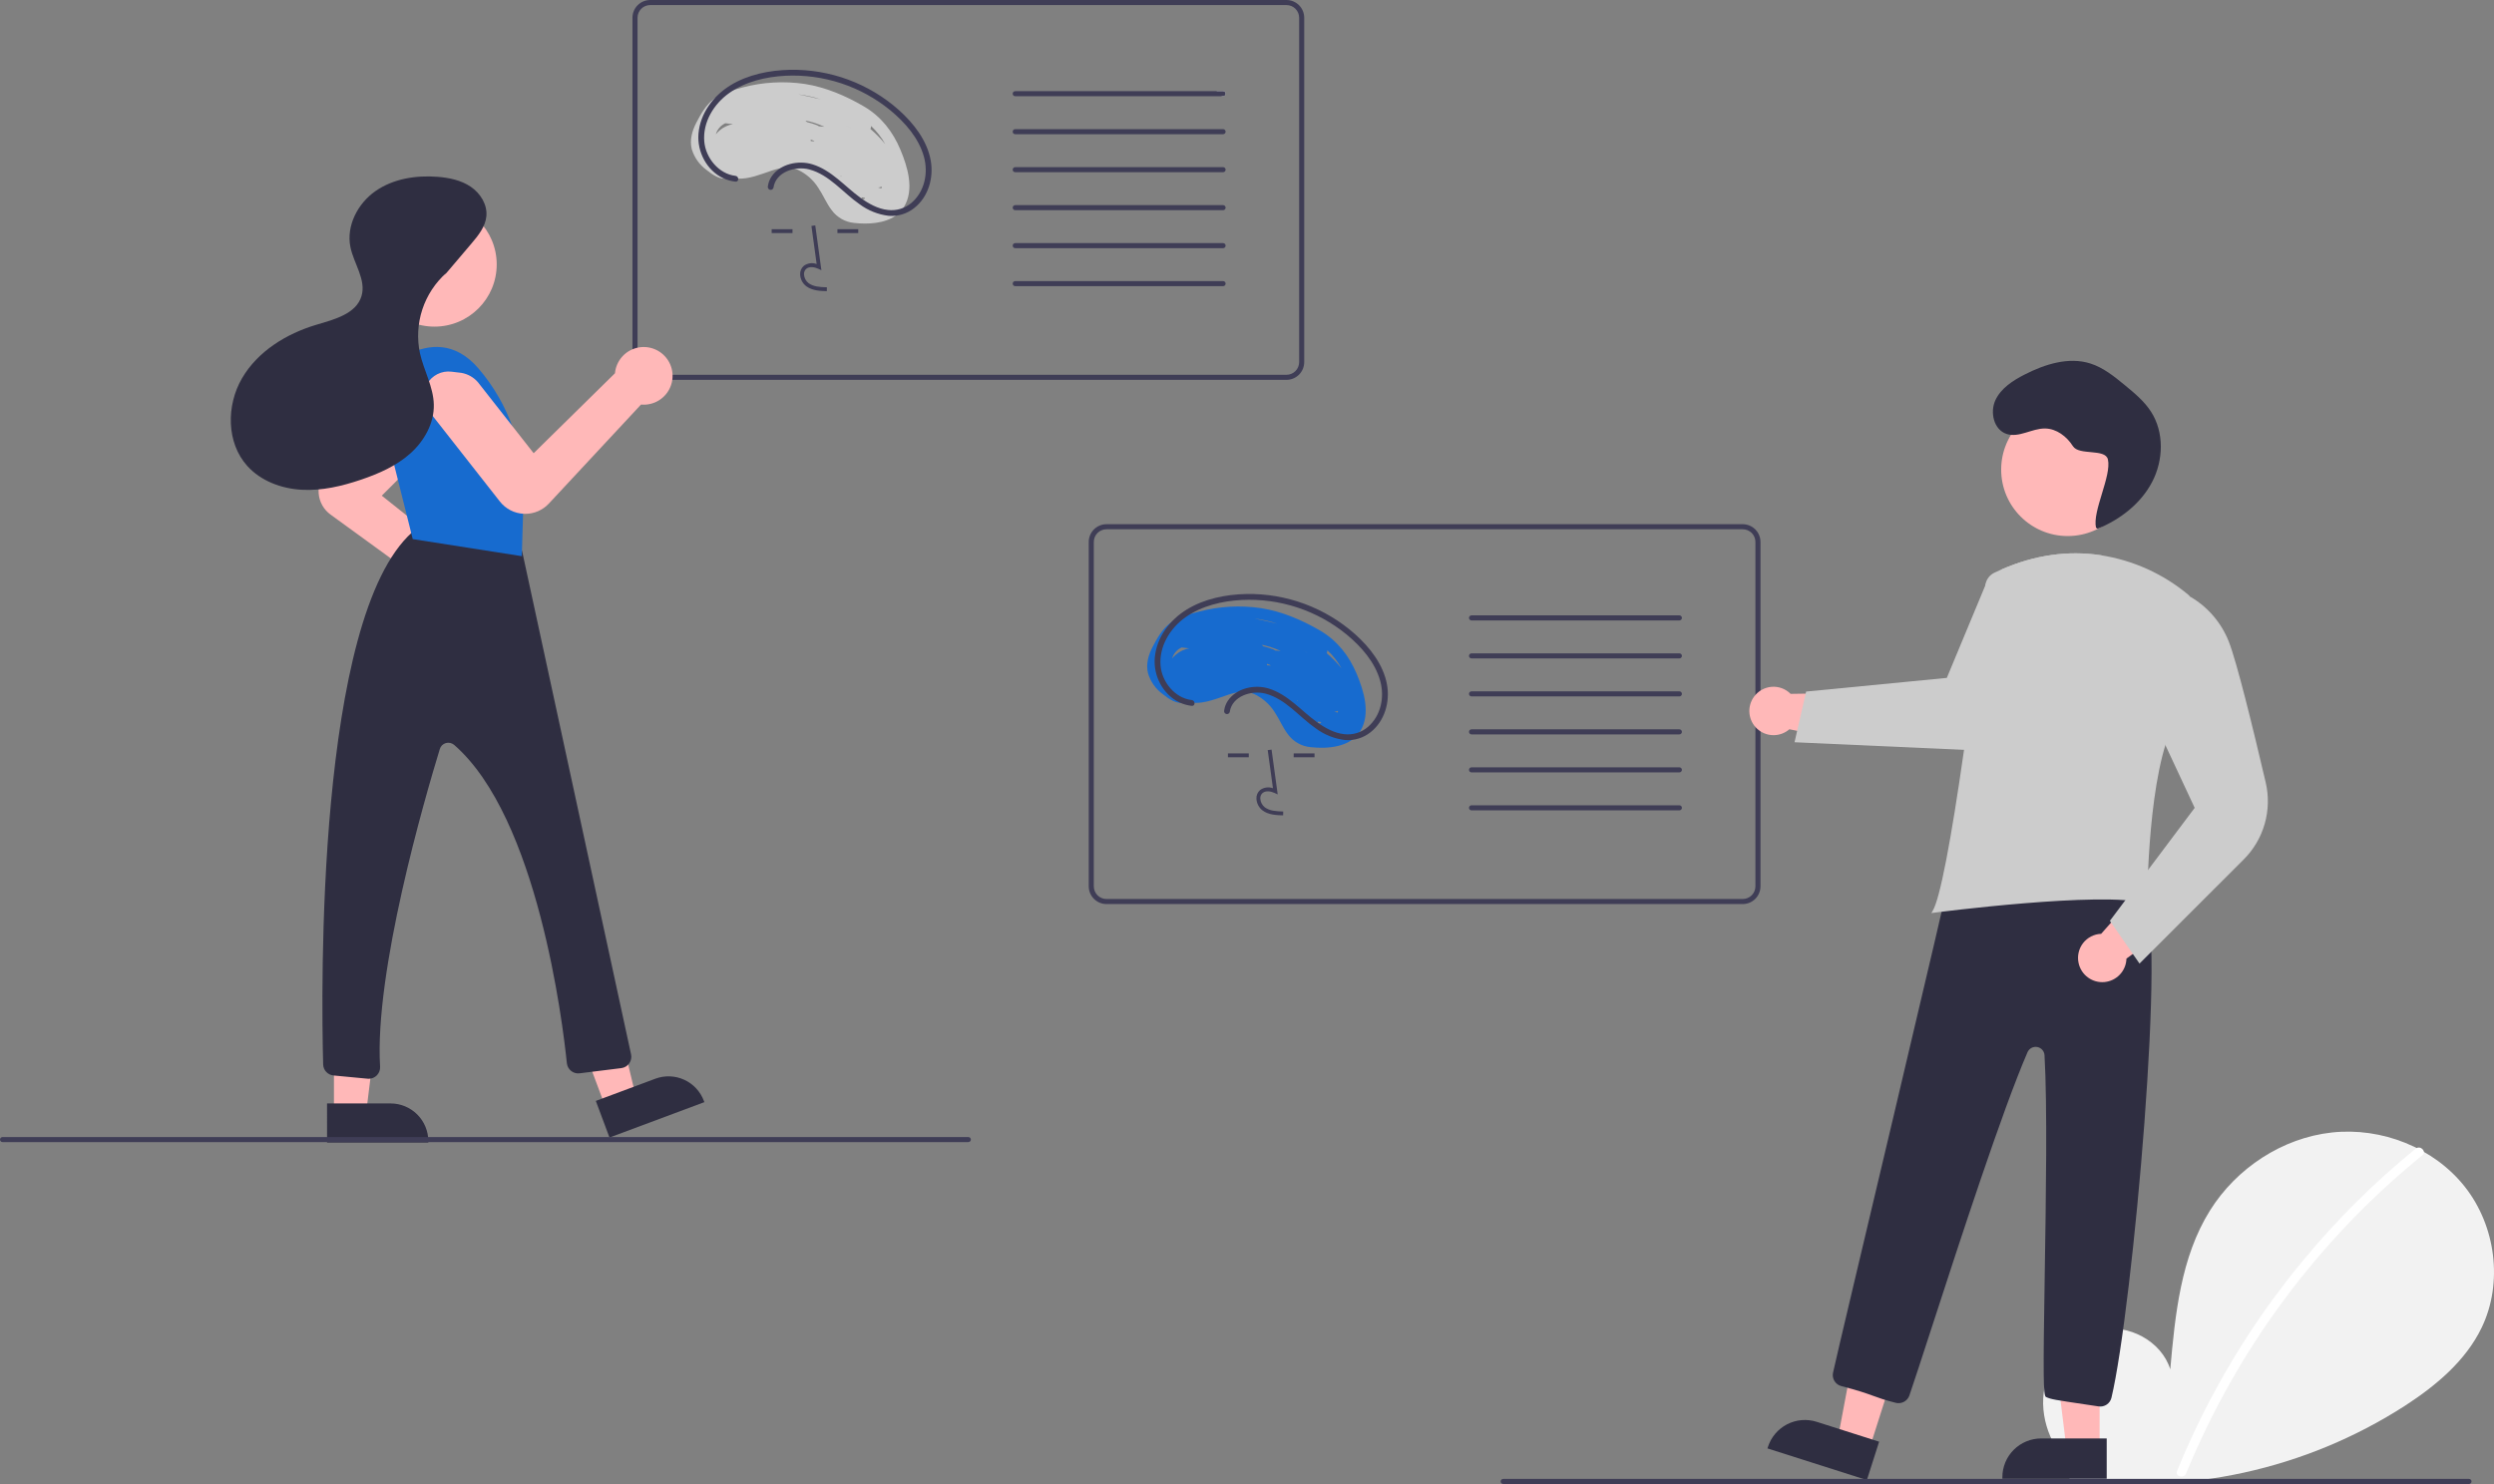 <svg width="294" height="175" viewBox="0 0 294 175" fill="none" xmlns="http://www.w3.org/2000/svg">
<rect x="0" y="0" width="294" height="175" fill="#808080" stroke="none"/>
<g clip-path="url(#clip0_115_1350)">
<path d="M244.807 173.582C242.12 171.313 240.487 167.728 240.916 164.239C241.344 160.749 243.995 157.542 247.434 156.801C250.873 156.06 254.793 158.111 255.838 161.468C256.412 154.996 257.075 148.252 260.518 142.74C263.636 137.75 269.037 134.179 274.89 133.54C280.743 132.901 286.905 135.314 290.555 139.93C294.205 144.546 295.099 151.258 292.542 156.558C290.659 160.462 287.189 163.367 283.554 165.731C271.807 173.305 257.718 176.385 243.879 174.405" fill="#F2F2F2"/>
<path d="M284.768 135.447C279.938 139.378 275.508 143.774 271.54 148.573C265.332 156.056 260.307 164.446 256.642 173.451C256.374 174.108 257.442 174.394 257.707 173.744C263.703 159.11 273.275 146.211 285.548 136.227C286.099 135.779 285.314 135.003 284.768 135.447Z" fill="white"/>
<path d="M144.48 11.049C144.48 11.128 144.449 11.204 144.393 11.259C144.337 11.315 144.261 11.347 144.182 11.347H144.038C143.817 11.156 143.602 10.956 143.393 10.75H144.182C144.261 10.75 144.337 10.782 144.393 10.838C144.449 10.894 144.48 10.97 144.48 11.049Z" fill="#F2F2F2"/>
<path d="M151.653 0H76.648C76.094 0.001 75.562 0.221 75.17 0.613C74.778 1.005 74.557 1.536 74.557 2.09V42.701C74.557 43.256 74.778 43.787 75.17 44.179C75.562 44.571 76.094 44.791 76.648 44.792H151.653C152.207 44.791 152.739 44.571 153.131 44.179C153.523 43.787 153.744 43.256 153.744 42.701V2.09C153.744 1.536 153.523 1.005 153.131 0.613C152.739 0.221 152.207 0.001 151.653 0ZM153.147 42.701C153.147 43.097 152.989 43.477 152.709 43.757C152.429 44.037 152.049 44.194 151.653 44.194H76.648C76.252 44.194 75.872 44.037 75.592 43.757C75.312 43.477 75.154 43.097 75.154 42.701V2.09C75.154 1.694 75.312 1.315 75.592 1.035C75.872 0.755 76.252 0.597 76.648 0.597H151.653C152.049 0.597 152.429 0.755 152.709 1.035C152.989 1.315 153.147 1.694 153.147 2.09V42.701Z" fill="#3F3D56"/>
<path d="M106.149 17.666C105.255 15.521 103.865 13.736 101.845 12.553C99.727 11.308 97.303 10.272 94.865 9.899C92.424 9.538 89.935 9.677 87.55 10.308C87.239 10.388 86.916 10.475 86.594 10.57C85.755 10.787 84.957 11.14 84.233 11.616C84.209 11.631 84.185 11.646 84.161 11.664C83.235 12.344 82.601 13.467 82.081 14.473C81.588 15.438 81.278 16.501 81.546 17.579C81.838 18.562 82.445 19.423 83.274 20.028C83.85 20.482 84.606 21.055 85.377 21.067C85.56 21.071 85.741 21.04 85.912 20.977C85.966 20.958 86.017 20.933 86.064 20.902C86.375 20.996 86.697 21.049 87.021 21.061C88.333 21.12 89.645 20.565 90.992 20.111C91.308 20.001 91.632 19.914 91.96 19.851C92.549 19.723 93.16 19.744 93.738 19.911C93.845 19.941 93.95 19.978 94.052 20.022C95.051 20.489 95.893 21.235 96.478 22.169C97.049 23.017 97.426 23.981 98.053 24.796C98.365 25.216 98.761 25.567 99.217 25.824C99.672 26.081 100.177 26.24 100.698 26.289C102.264 26.463 104.23 26.379 105.578 25.438C105.943 25.189 106.257 24.87 106.501 24.501C106.525 24.465 106.549 24.429 106.57 24.393C107.81 22.354 106.997 19.693 106.149 17.666ZM85.503 14.533C85.802 14.566 86.103 14.602 86.402 14.635C85.831 14.737 85.296 14.987 84.852 15.36C84.683 15.504 84.526 15.66 84.382 15.829C84.388 15.817 84.388 15.802 84.394 15.79C84.482 15.515 84.626 15.262 84.816 15.045C85.007 14.829 85.241 14.655 85.503 14.533ZM103.519 22.118C103.573 22.106 103.629 22.097 103.683 22.088C103.769 22.075 103.851 22.042 103.922 21.992C103.922 22.001 103.925 22.013 103.925 22.022C103.926 22.062 103.929 22.102 103.934 22.142C103.919 22.166 103.907 22.189 103.892 22.213C103.767 22.18 103.644 22.148 103.519 22.118ZM102.685 14.856C103.347 15.48 103.91 16.201 104.356 16.994C103.828 16.35 103.245 15.753 102.613 15.211C102.661 15.098 102.685 14.978 102.685 14.856ZM101.959 23.327C101.933 23.371 101.914 23.418 101.902 23.468C101.822 23.471 101.738 23.474 101.654 23.474H101.612C101.609 23.462 101.603 23.447 101.6 23.435C101.582 23.381 101.568 23.327 101.55 23.273C101.687 23.291 101.822 23.309 101.959 23.327ZM95.57 16.629C95.578 16.569 95.58 16.508 95.576 16.447C95.642 16.497 95.719 16.53 95.8 16.543C95.809 16.546 95.821 16.546 95.83 16.549C95.887 16.582 95.941 16.611 95.998 16.644L95.98 16.671C95.842 16.656 95.705 16.644 95.57 16.629ZM100.304 15.142H100.295C100.097 15.02 99.9 14.897 99.7 14.781C99.903 14.894 100.106 15.017 100.304 15.142ZM99.204 20.738C99.173 20.769 99.147 20.804 99.126 20.843C99.111 20.822 99.099 20.804 99.084 20.783C99.122 20.763 99.162 20.748 99.204 20.738ZM96.526 14.888C96.46 14.836 96.387 14.793 96.308 14.76C95.923 14.612 95.529 14.489 95.128 14.393C95.068 14.336 95.008 14.279 94.952 14.22C95.291 14.285 95.626 14.37 95.956 14.473C96.378 14.609 96.792 14.768 97.196 14.951C96.972 14.927 96.751 14.906 96.526 14.888ZM94.249 11.144C95.109 11.259 95.956 11.453 96.78 11.723C96.697 11.702 96.613 11.684 96.529 11.663C95.737 11.484 94.931 11.293 94.118 11.129C94.163 11.135 94.204 11.138 94.249 11.144Z" fill="#CCCCCC"/>
<path d="M97.467 34.334C96.713 34.313 95.775 34.286 95.053 33.759C94.838 33.596 94.661 33.387 94.535 33.148C94.409 32.909 94.337 32.645 94.323 32.376C94.31 32.184 94.342 31.992 94.415 31.814C94.489 31.637 94.602 31.479 94.747 31.352C94.963 31.192 95.215 31.088 95.481 31.049C95.746 31.011 96.018 31.04 96.27 31.133L95.654 26.64L96.106 26.578L96.829 31.861L96.452 31.688C96.015 31.487 95.415 31.385 95.041 31.7C94.95 31.783 94.879 31.885 94.833 31.999C94.787 32.114 94.769 32.237 94.779 32.36C94.79 32.56 94.844 32.757 94.938 32.934C95.031 33.112 95.162 33.268 95.322 33.391C95.884 33.802 96.631 33.855 97.479 33.878L97.467 34.334Z" fill="#3F3D56"/>
<path d="M93.422 27.027H90.967V27.483H93.422V27.027Z" fill="#3F3D56"/>
<path d="M101.172 27.027H98.717V27.483H101.172V27.027Z" fill="#3F3D56"/>
<path d="M86.7 20.736C84.722 20.51 83.191 18.617 83.023 16.696C82.823 14.411 84.154 12.241 85.981 10.958C87.892 9.617 90.273 9.057 92.576 8.934C97.069 8.71 101.485 10.165 104.965 13.014C106.691 14.447 108.303 16.271 108.914 18.476C109.444 20.39 109.012 22.558 107.472 23.899C107.091 24.227 106.646 24.473 106.165 24.621C105.684 24.769 105.177 24.816 104.677 24.758C103.482 24.634 102.379 24.006 101.424 23.313C99.567 21.963 98.043 20.084 95.78 19.379C94.121 18.862 91.968 19.317 90.954 20.816C90.724 21.159 90.575 21.55 90.519 21.959C90.498 22.046 90.511 22.138 90.555 22.216C90.599 22.294 90.672 22.353 90.757 22.379C90.845 22.403 90.938 22.391 91.017 22.346C91.095 22.302 91.153 22.228 91.178 22.141C91.444 20.252 93.767 19.548 95.398 19.979C97.775 20.608 99.371 22.728 101.321 24.074C102.331 24.827 103.52 25.301 104.771 25.45C105.855 25.535 106.931 25.205 107.78 24.526C109.447 23.212 110.084 20.95 109.715 18.914C109.289 16.556 107.701 14.536 105.958 12.971C102.426 9.833 97.84 8.14 93.115 8.23C90.704 8.285 88.189 8.782 86.113 10.056C84.099 11.29 82.542 13.356 82.339 15.758C82.16 17.871 83.294 20.082 85.243 21.008C85.702 21.225 86.194 21.364 86.7 21.419C87.136 21.469 87.133 20.785 86.7 20.736Z" fill="#3F3D56"/>
<path d="M144.48 11.049C144.48 11.128 144.448 11.204 144.392 11.259C144.336 11.315 144.26 11.347 144.181 11.347H119.678C119.598 11.347 119.522 11.316 119.466 11.26C119.41 11.204 119.379 11.128 119.379 11.049C119.379 10.969 119.41 10.893 119.466 10.838C119.522 10.781 119.598 10.75 119.678 10.75H144.181C144.26 10.75 144.336 10.782 144.392 10.838C144.448 10.894 144.48 10.97 144.48 11.049Z" fill="#3F3D56"/>
<path d="M144.181 15.827H119.678C119.598 15.827 119.522 15.795 119.466 15.739C119.41 15.683 119.379 15.607 119.379 15.528C119.379 15.449 119.41 15.373 119.466 15.317C119.522 15.261 119.598 15.229 119.678 15.229H144.181C144.26 15.229 144.336 15.261 144.392 15.317C144.448 15.373 144.48 15.449 144.48 15.528C144.48 15.607 144.448 15.683 144.392 15.739C144.336 15.795 144.26 15.827 144.181 15.827Z" fill="#3F3D56"/>
<path d="M144.181 20.305H119.678C119.598 20.305 119.522 20.274 119.466 20.218C119.41 20.162 119.379 20.086 119.379 20.007C119.379 19.927 119.41 19.852 119.466 19.796C119.522 19.739 119.598 19.708 119.678 19.708H144.181C144.26 19.708 144.336 19.739 144.392 19.796C144.448 19.852 144.48 19.927 144.48 20.007C144.48 20.086 144.448 20.162 144.392 20.218C144.336 20.274 144.26 20.305 144.181 20.305Z" fill="#3F3D56"/>
<path d="M144.181 24.785H119.678C119.598 24.785 119.522 24.753 119.466 24.697C119.41 24.641 119.379 24.565 119.379 24.486C119.379 24.407 119.41 24.331 119.466 24.275C119.522 24.219 119.598 24.188 119.678 24.188H144.181C144.26 24.188 144.336 24.219 144.392 24.275C144.448 24.331 144.48 24.407 144.48 24.486C144.48 24.565 144.448 24.641 144.392 24.697C144.336 24.753 144.26 24.785 144.181 24.785Z" fill="#3F3D56"/>
<path d="M144.181 29.264H119.678C119.598 29.264 119.522 29.233 119.466 29.177C119.41 29.121 119.379 29.045 119.379 28.966C119.379 28.886 119.41 28.811 119.466 28.755C119.522 28.698 119.598 28.667 119.678 28.667H144.181C144.26 28.667 144.336 28.698 144.392 28.755C144.448 28.811 144.48 28.886 144.48 28.966C144.48 29.045 144.448 29.121 144.392 29.177C144.336 29.233 144.26 29.264 144.181 29.264Z" fill="#3F3D56"/>
<path d="M144.181 33.743H119.678C119.598 33.743 119.522 33.711 119.466 33.655C119.41 33.599 119.379 33.523 119.379 33.444C119.379 33.365 119.41 33.289 119.466 33.233C119.522 33.177 119.598 33.145 119.678 33.145H144.181C144.26 33.145 144.336 33.177 144.392 33.233C144.448 33.289 144.48 33.365 144.48 33.444C144.48 33.523 144.448 33.599 144.392 33.655C144.336 33.711 144.26 33.743 144.181 33.743Z" fill="#3F3D56"/>
<path d="M55.62 73.624C54.788 73.626 53.983 73.32 53.364 72.764C53.017 72.455 52.737 72.078 52.541 71.657C52.346 71.236 52.238 70.78 52.225 70.316L38.965 60.678C38.565 60.387 38.232 60.013 37.991 59.582C37.749 59.151 37.604 58.672 37.565 58.179C37.526 57.686 37.595 57.191 37.766 56.727C37.938 56.263 38.208 55.842 38.557 55.492L48.43 45.627C48.837 45.22 49.355 44.943 49.919 44.831C50.484 44.719 51.069 44.777 51.6 44.997C52.132 45.217 52.586 45.589 52.906 46.067C53.225 46.545 53.396 47.107 53.396 47.682C53.315 49.19 52.72 50.626 51.71 51.749L45.007 58.448L55.528 66.828C55.56 66.826 55.593 66.824 55.626 66.824C56.494 66.824 57.33 67.156 57.962 67.752C58.593 68.348 58.973 69.163 59.023 70.029C59.073 70.896 58.789 71.749 58.23 72.413C57.67 73.077 56.878 73.503 56.015 73.602C55.884 73.617 55.752 73.624 55.62 73.624Z" fill="#FFB8B8"/>
<path d="M71.377 130.548L74.936 129.22L71.505 114.874L66.254 116.833L71.377 130.548Z" fill="#FFB8B8"/>
<path d="M83.031 129.962L71.849 134.134L70.236 129.816L77.251 127.199C78.356 126.787 79.58 126.83 80.653 127.32C81.727 127.809 82.561 128.704 82.974 129.809L83.031 129.962Z" fill="#2F2E41"/>
<path d="M39.368 131.199H43.166L44.972 116.56L39.367 116.56L39.368 131.199Z" fill="#FFB8B8"/>
<path d="M50.49 134.723L38.554 134.723L38.553 130.115L46.041 130.114C47.221 130.114 48.353 130.583 49.187 131.416C50.021 132.25 50.49 133.38 50.49 134.559L50.49 134.723Z" fill="#2F2E41"/>
<path d="M43.466 127.205C43.423 127.205 43.38 127.203 43.337 127.198L39.311 126.815C38.985 126.784 38.681 126.635 38.457 126.395C38.233 126.156 38.104 125.843 38.095 125.515C37.862 116.803 37.277 72.832 48.6 62.755C48.797 62.583 49.04 62.473 49.299 62.44C51.35 62.159 58.27 61.469 61.199 64.413C61.385 64.599 61.514 64.834 61.57 65.09L74.392 124.331C74.431 124.513 74.432 124.701 74.395 124.884C74.358 125.067 74.282 125.24 74.174 125.392C74.067 125.544 73.928 125.672 73.768 125.768C73.608 125.864 73.43 125.925 73.244 125.948L68.328 126.562C68.151 126.585 67.971 126.571 67.798 126.523C67.626 126.475 67.465 126.393 67.325 126.282C67.185 126.17 67.068 126.032 66.982 125.876C66.896 125.719 66.843 125.546 66.824 125.368C66.335 120.607 63.396 96.418 53.546 87.844C53.413 87.727 53.252 87.645 53.079 87.606C52.906 87.567 52.725 87.573 52.555 87.621C52.388 87.668 52.235 87.756 52.111 87.877C51.988 87.999 51.897 88.15 51.848 88.316C50.025 94.278 44.128 114.6 44.806 125.78C44.817 125.963 44.791 126.146 44.728 126.319C44.666 126.491 44.569 126.649 44.444 126.782C44.318 126.916 44.167 127.022 43.998 127.094C43.83 127.167 43.649 127.205 43.466 127.205Z" fill="#2F2E41"/>
<path d="M51.214 38.515C55.268 38.515 58.554 35.231 58.554 31.181C58.554 27.13 55.268 23.847 51.214 23.847C47.161 23.847 43.875 27.13 43.875 31.181C43.875 35.231 47.161 38.515 51.214 38.515Z" fill="#FFB8B8"/>
<path d="M44.008 44.994C44.008 44.994 50.823 36.945 56.4 43.446C59.987 47.629 61.885 52.999 61.721 58.506L61.511 65.581L48.655 63.569L44.008 44.994Z" fill="#176BCF"/>
<path d="M61.919 60.59C61.865 60.59 61.812 60.589 61.758 60.587C61.209 60.564 60.671 60.422 60.182 60.172C59.693 59.921 59.264 59.567 58.925 59.135L50.583 48.506C50.228 48.054 50.015 47.507 49.971 46.933C49.928 46.36 50.055 45.787 50.337 45.286C50.62 44.785 51.044 44.379 51.558 44.119C52.071 43.859 52.65 43.758 53.221 43.827L54.395 43.968C55.145 44.1 55.828 44.484 56.329 45.057L62.909 53.441L72.498 44.009C72.499 43.977 72.501 43.944 72.505 43.912C72.585 43.248 72.86 42.623 73.294 42.114C73.728 41.605 74.302 41.235 74.945 41.051C75.588 40.866 76.272 40.876 76.91 41.077C77.547 41.279 78.112 41.664 78.532 42.185C78.952 42.705 79.209 43.338 79.271 44.003C79.333 44.669 79.197 45.338 78.881 45.927C78.564 46.517 78.081 46.999 77.491 47.315C76.902 47.631 76.232 47.767 75.566 47.704L64.703 59.377C64.347 59.76 63.916 60.065 63.437 60.274C62.958 60.483 62.441 60.59 61.919 60.59Z" fill="#FFB8B8"/>
<path d="M52.405 32.45L55.558 28.738C56.371 27.782 57.221 26.739 57.336 25.49C57.462 24.12 56.628 22.789 55.488 22.017C54.349 21.246 52.949 20.956 51.576 20.849C49.031 20.652 46.352 21.072 44.26 22.534C42.167 23.996 40.798 26.635 41.309 29.135C41.71 31.103 43.191 32.989 42.615 34.913C41.986 37.019 39.404 37.666 37.296 38.294C33.758 39.348 30.38 41.423 28.525 44.614C26.671 47.804 26.679 52.203 29.151 54.944C30.751 56.719 33.165 57.616 35.552 57.751C37.939 57.886 40.315 57.325 42.579 56.556C44.663 55.848 46.726 54.938 48.367 53.472C50.008 52.005 51.191 49.906 51.139 47.707C51.091 45.611 49.967 43.701 49.505 41.656C49.141 39.943 49.237 38.164 49.782 36.5C50.328 34.836 51.304 33.346 52.612 32.181" fill="#2F2E41"/>
<path d="M205.44 106.604H130.436C129.881 106.604 129.349 106.383 128.957 105.991C128.565 105.599 128.344 105.068 128.344 104.514V63.903C128.344 63.349 128.565 62.817 128.957 62.425C129.349 62.033 129.881 61.813 130.436 61.812H205.44C205.994 61.813 206.526 62.033 206.918 62.425C207.31 62.817 207.531 63.349 207.532 63.903V104.514C207.531 105.068 207.31 105.599 206.918 105.991C206.526 106.383 205.994 106.604 205.44 106.604ZM130.436 62.41C130.039 62.41 129.66 62.568 129.38 62.847C129.099 63.127 128.942 63.507 128.941 63.903V104.514C128.942 104.91 129.099 105.289 129.38 105.569C129.66 105.849 130.039 106.007 130.436 106.007H205.44C205.836 106.007 206.216 105.849 206.496 105.569C206.776 105.289 206.933 104.91 206.934 104.514V63.903C206.933 63.507 206.776 63.127 206.496 62.847C206.216 62.568 205.836 62.41 205.44 62.41H130.436Z" fill="#3F3D56"/>
<path d="M159.937 79.478C159.041 77.336 157.651 75.55 155.633 74.366C153.512 73.122 151.092 72.086 148.653 71.712C146.212 71.352 143.723 71.491 141.337 72.121C140.187 72.419 138.919 72.765 137.949 73.477C137.022 74.159 136.387 75.279 135.87 76.286C135.374 77.251 135.065 78.313 135.333 79.393C135.625 80.377 136.232 81.237 137.062 81.841C137.768 82.399 138.755 83.136 139.699 82.791C139.753 82.772 139.804 82.746 139.852 82.714C141.482 83.21 143.104 82.489 144.778 81.924C145.795 81.581 146.818 81.408 147.84 81.836C148.838 82.303 149.68 83.048 150.266 83.981C150.837 84.831 151.213 85.796 151.84 86.61C152.152 87.03 152.548 87.379 153.004 87.636C153.459 87.893 153.963 88.052 154.483 88.102C156.506 88.328 159.191 88.12 160.356 86.206C161.598 84.167 160.785 81.507 159.937 79.478ZM139.29 76.346C139.59 76.38 139.89 76.414 140.19 76.448C139.618 76.551 139.084 76.801 138.639 77.174C138.47 77.317 138.313 77.474 138.17 77.643C138.174 77.629 138.177 77.616 138.181 77.602C138.269 77.328 138.413 77.074 138.604 76.858C138.795 76.642 139.028 76.468 139.29 76.346ZM149.362 78.26C149.428 78.31 149.506 78.343 149.588 78.357C149.597 78.358 149.607 78.36 149.617 78.362C149.672 78.394 149.728 78.425 149.784 78.457C149.778 78.466 149.773 78.475 149.767 78.484C149.63 78.47 149.493 78.457 149.356 78.443C149.365 78.382 149.367 78.321 149.362 78.26ZM152.992 82.55C152.962 82.582 152.935 82.618 152.912 82.656C152.899 82.636 152.885 82.616 152.872 82.597C152.909 82.575 152.95 82.559 152.992 82.55ZM155.337 85.086C155.473 85.104 155.609 85.122 155.745 85.14C155.719 85.184 155.701 85.231 155.689 85.281C155.593 85.284 155.496 85.286 155.399 85.286L155.337 85.086ZM157.306 83.93L157.47 83.902C157.556 83.888 157.638 83.855 157.71 83.806C157.71 83.816 157.711 83.826 157.711 83.835C157.713 83.868 157.716 83.909 157.72 83.955C157.706 83.979 157.693 84.002 157.679 84.025C157.554 83.993 157.43 83.962 157.306 83.93ZM150.313 76.703C150.248 76.649 150.174 76.605 150.095 76.575C149.71 76.426 149.315 76.303 148.914 76.206C148.854 76.149 148.795 76.091 148.738 76.032C149.077 76.099 149.412 76.184 149.741 76.287C150.164 76.422 150.578 76.582 150.982 76.764C150.759 76.739 150.536 76.719 150.313 76.703ZM154.08 76.955C153.884 76.832 153.686 76.712 153.487 76.594C153.691 76.709 153.892 76.829 154.09 76.955L154.08 76.955ZM158.142 78.808C157.614 78.163 157.031 77.567 156.399 77.025C156.448 76.913 156.473 76.791 156.472 76.669C157.134 77.293 157.697 78.014 158.142 78.808ZM150.567 73.535C150.484 73.516 150.4 73.496 150.317 73.478C149.525 73.299 148.718 73.106 147.904 72.943C147.948 72.948 147.992 72.953 148.035 72.958C148.895 73.072 149.743 73.265 150.567 73.535Z" fill="#176BCF"/>
<path d="M151.256 96.146C150.502 96.125 149.564 96.099 148.842 95.572C148.627 95.408 148.45 95.2 148.324 94.961C148.198 94.722 148.126 94.458 148.112 94.188C148.099 93.997 148.131 93.804 148.204 93.627C148.278 93.449 148.391 93.291 148.536 93.165C148.752 93.004 149.004 92.9 149.27 92.862C149.535 92.824 149.807 92.853 150.059 92.946L149.443 88.453L149.895 88.391L150.618 93.673L150.241 93.5C149.804 93.3 149.204 93.198 148.831 93.513C148.739 93.595 148.668 93.697 148.622 93.812C148.577 93.926 148.558 94.049 148.568 94.172C148.579 94.373 148.633 94.569 148.727 94.747C148.82 94.925 148.951 95.081 149.111 95.204C149.673 95.614 150.42 95.667 151.268 95.691L151.256 96.146Z" fill="#3F3D56"/>
<path d="M147.209 88.84H144.754V89.295H147.209V88.84Z" fill="#3F3D56"/>
<path d="M154.959 88.84H152.504V89.295H154.959V88.84Z" fill="#3F3D56"/>
<path d="M140.489 82.549C138.511 82.324 136.98 80.431 136.812 78.51C136.612 76.225 137.943 74.054 139.771 72.772C141.681 71.431 144.062 70.871 146.365 70.747C150.858 70.524 155.274 71.978 158.754 74.828C160.48 76.26 162.092 78.085 162.703 80.289C163.233 82.203 162.801 84.371 161.261 85.712C160.88 86.041 160.435 86.287 159.954 86.435C159.473 86.583 158.966 86.629 158.466 86.572C157.271 86.448 156.168 85.82 155.213 85.126C153.356 83.777 151.832 81.897 149.569 81.192C147.91 80.675 145.757 81.13 144.744 82.629C144.514 82.972 144.364 83.363 144.308 83.772C144.287 83.86 144.3 83.952 144.344 84.03C144.388 84.108 144.461 84.166 144.546 84.193C144.634 84.216 144.727 84.204 144.806 84.16C144.884 84.115 144.942 84.041 144.967 83.954C145.233 82.066 147.557 81.361 149.187 81.793C151.564 82.421 153.16 84.541 155.11 85.888C156.12 86.64 157.309 87.115 158.56 87.264C159.644 87.349 160.72 87.018 161.569 86.34C163.236 85.025 163.873 82.764 163.505 80.728C163.078 78.37 161.49 76.349 159.747 74.785C156.215 71.647 151.629 69.954 146.904 70.043C144.493 70.099 141.979 70.596 139.902 71.869C137.888 73.104 136.331 75.17 136.128 77.571C135.949 79.685 137.084 81.895 139.032 82.822C139.491 83.039 139.983 83.178 140.489 83.233C140.925 83.282 140.922 82.598 140.489 82.549Z" fill="#3F3D56"/>
<path d="M197.97 73.16H173.467C173.388 73.16 173.312 73.128 173.255 73.072C173.199 73.016 173.168 72.94 173.168 72.861C173.168 72.782 173.199 72.706 173.255 72.65C173.312 72.594 173.388 72.562 173.467 72.562H197.97C198.049 72.562 198.125 72.594 198.181 72.65C198.238 72.706 198.269 72.782 198.269 72.861C198.269 72.94 198.238 73.016 198.181 73.072C198.125 73.128 198.049 73.16 197.97 73.16Z" fill="#3F3D56"/>
<path d="M197.97 77.639H173.467C173.388 77.639 173.312 77.608 173.255 77.552C173.199 77.496 173.168 77.42 173.168 77.341C173.168 77.261 173.199 77.186 173.255 77.129C173.312 77.073 173.388 77.042 173.467 77.042H197.97C198.049 77.042 198.125 77.073 198.181 77.129C198.238 77.186 198.269 77.261 198.269 77.341C198.269 77.42 198.238 77.496 198.181 77.552C198.125 77.608 198.049 77.639 197.97 77.639Z" fill="#3F3D56"/>
<path d="M197.97 82.118H173.467C173.388 82.118 173.312 82.086 173.255 82.03C173.199 81.974 173.168 81.898 173.168 81.819C173.168 81.74 173.199 81.664 173.255 81.608C173.312 81.552 173.388 81.52 173.467 81.52H197.97C198.049 81.52 198.125 81.552 198.181 81.608C198.238 81.664 198.269 81.74 198.269 81.819C198.269 81.898 198.238 81.974 198.181 82.03C198.125 82.086 198.049 82.118 197.97 82.118Z" fill="#3F3D56"/>
<path d="M197.97 86.597H173.467C173.388 86.597 173.312 86.566 173.255 86.51C173.199 86.454 173.168 86.378 173.168 86.299C173.168 86.219 173.199 86.144 173.255 86.088C173.312 86.031 173.388 86 173.467 86H197.97C198.049 86 198.125 86.031 198.181 86.088C198.238 86.144 198.269 86.219 198.269 86.299C198.269 86.378 198.238 86.454 198.181 86.51C198.125 86.566 198.049 86.597 197.97 86.597Z" fill="#3F3D56"/>
<path d="M197.97 91.077H173.467C173.388 91.077 173.312 91.045 173.255 90.989C173.199 90.933 173.168 90.857 173.168 90.778C173.168 90.699 173.199 90.623 173.255 90.567C173.312 90.511 173.388 90.48 173.467 90.48H197.97C198.049 90.48 198.125 90.511 198.181 90.567C198.238 90.623 198.269 90.699 198.269 90.778C198.269 90.857 198.238 90.933 198.181 90.989C198.125 91.045 198.049 91.077 197.97 91.077Z" fill="#3F3D56"/>
<path d="M197.97 95.555H173.467C173.388 95.555 173.312 95.524 173.255 95.468C173.199 95.412 173.168 95.336 173.168 95.257C173.168 95.177 173.199 95.102 173.255 95.046C173.312 94.99 173.388 94.958 173.467 94.958H197.97C198.049 94.958 198.125 94.99 198.181 95.046C198.238 95.102 198.269 95.177 198.269 95.257C198.269 95.336 198.238 95.412 198.181 95.468C198.125 95.524 198.049 95.555 197.97 95.555Z" fill="#3F3D56"/>
<path d="M243.745 63.209C248.075 63.209 251.586 59.701 251.586 55.373C251.586 51.046 248.075 47.538 243.745 47.538C239.415 47.538 235.904 51.046 235.904 55.373C235.904 59.701 239.415 63.209 243.745 63.209Z" fill="#FFB8B8"/>
<path d="M220.377 170.812L216.648 169.625L219.458 154.687L224.962 156.439L220.377 170.812Z" fill="#FFB8B8"/>
<path d="M214.156 167.656L221.516 170L220.073 174.525L208.354 170.792L208.408 170.623C208.59 170.051 208.883 169.521 209.271 169.062C209.659 168.603 210.133 168.225 210.667 167.95C211.2 167.674 211.783 167.507 212.382 167.456C212.98 167.406 213.583 167.474 214.156 167.656Z" fill="#2F2E41"/>
<path d="M247.507 170.735H243.593L241.73 155.649H247.507V170.735Z" fill="#FFB8B8"/>
<path d="M240.62 169.617H248.345V174.366H236.045V174.189C236.045 173.588 236.163 172.994 236.393 172.439C236.623 171.885 236.96 171.381 237.385 170.956C237.81 170.532 238.314 170.195 238.869 169.965C239.424 169.735 240.019 169.617 240.62 169.617Z" fill="#2F2E41"/>
<path d="M247.393 165.839L246.073 165.642C242.066 165.046 241.826 165.01 241.19 164.731C240.866 164.589 240.843 162.434 241.038 150.321C241.181 141.43 241.359 130.365 241.013 124.425C240.999 124.191 240.906 123.968 240.749 123.793C240.593 123.617 240.382 123.5 240.151 123.459C239.919 123.419 239.681 123.457 239.474 123.568C239.267 123.679 239.104 123.857 239.01 124.072C236.029 130.952 231.028 146.346 227.718 156.533C226.567 160.076 225.658 162.875 225.083 164.553C224.972 164.87 224.746 165.134 224.45 165.294C224.154 165.454 223.81 165.499 223.483 165.418C220.76 164.738 220.942 164.448 217.063 163.446C216.727 163.36 216.438 163.148 216.255 162.854C216.072 162.56 216.01 162.207 216.082 161.869C216.784 158.562 229.623 104.953 230.606 99.857C230.639 99.683 230.706 99.517 230.804 99.369C230.902 99.22 231.028 99.093 231.176 98.994C231.323 98.895 231.489 98.826 231.663 98.791C231.837 98.756 232.017 98.756 232.191 98.791C235.082 99.373 236.84 99.99 239.697 100.587C242.78 101.232 245.967 101.898 249.076 102.52C249.385 102.582 249.663 102.752 249.859 102.999C250.628 103.97 251.769 104.515 252.976 105.092C253.791 105.481 251.946 105.446 252.655 106.007C255.526 108.279 251.397 154.408 248.902 164.827C248.822 165.153 248.623 165.438 248.344 165.625C248.065 165.812 247.726 165.889 247.393 165.839Z" fill="#2F2E41"/>
<path d="M245.029 113.556C244.94 113.151 244.941 112.732 245.032 112.327C245.122 111.922 245.301 111.543 245.554 111.214C245.807 110.886 246.13 110.617 246.498 110.427C246.867 110.237 247.273 110.13 247.688 110.113L254.025 102.965L257.96 107.716L250.672 113.036C250.654 113.734 250.38 114.401 249.903 114.91C249.425 115.42 248.777 115.737 248.082 115.801C247.386 115.865 246.691 115.672 246.129 115.258C245.566 114.844 245.175 114.239 245.029 113.556Z" fill="#FFB8B8"/>
<path d="M247.086 62.229C246.629 60.288 248.943 56.112 248.485 54.171C248.175 52.856 245.082 53.75 244.36 52.608C243.638 51.467 242.429 50.542 241.078 50.526C239.524 50.509 237.996 51.66 236.525 51.163C235.037 50.66 234.561 48.624 235.219 47.198C235.877 45.773 237.294 44.865 238.694 44.153C241.077 42.941 243.853 42.056 246.405 42.858C247.947 43.343 249.236 44.393 250.484 45.42C251.622 46.357 252.779 47.314 253.574 48.554C255.132 50.983 255.038 54.256 253.707 56.817C252.375 59.377 249.949 61.255 247.276 62.346" fill="#2F2E41"/>
<path d="M227.834 107.4C228.681 105.987 229.965 99.368 231.55 88.257C232.629 80.673 233.568 72.967 234.035 69.03C234.071 68.712 234.188 68.407 234.374 68.146C234.56 67.885 234.809 67.675 235.098 67.537C235.401 67.391 235.702 67.253 236.001 67.122C239.863 65.444 243.776 64.888 247.632 65.469C251.483 66.06 255.094 67.705 258.067 70.221L258.102 70.254L258.111 70.301C258.128 70.388 259.747 79.109 256.43 85.001C253.159 90.815 253.12 106.211 253.12 106.365V106.563L252.93 106.509C247.84 105.056 228.18 107.598 227.982 107.624L227.676 107.664L227.834 107.4Z" fill="#CCCCCC"/>
<path d="M248.719 108.58L258.716 95.26L253.561 84.22L253.935 71.127L258.162 70.347L258.207 70.369C260.26 71.569 261.852 73.422 262.727 75.632C263.666 77.978 265.614 85.958 267.082 92.24C267.465 93.857 267.427 95.545 266.971 97.143C266.514 98.74 265.655 100.194 264.475 101.365L252.211 113.621L248.719 108.58Z" fill="#CCCCCC"/>
<path d="M206.749 82.181C206.988 81.842 207.298 81.559 207.658 81.353C208.018 81.147 208.419 81.023 208.832 80.988C209.246 80.954 209.662 81.01 210.051 81.154C210.44 81.298 210.793 81.525 211.085 81.819L220.641 81.672L219.786 87.78L210.939 85.993C210.411 86.45 209.734 86.698 209.035 86.69C208.337 86.681 207.666 86.417 207.149 85.947C206.633 85.477 206.307 84.834 206.233 84.14C206.159 83.446 206.342 82.749 206.749 82.181Z" fill="#FFB8B8"/>
<path d="M211.545 87.524L212.912 81.547L229.496 79.936L234.043 69.009L234.176 68.686L235.963 67.146L236.001 67.122C239.862 65.444 243.776 64.888 247.632 65.469L247.768 65.49L247.759 65.626C247.672 67.025 247.313 68.392 246.702 69.653C244.986 73.209 234.431 88.325 234.324 88.477L234.277 88.545L211.545 87.524Z" fill="#CCCCCC"/>
<path d="M291.052 174.986H177.201C177.122 174.986 177.046 174.954 176.99 174.898C176.934 174.842 176.902 174.766 176.902 174.687C176.902 174.608 176.934 174.532 176.99 174.476C177.046 174.42 177.122 174.389 177.201 174.389H291.052C291.132 174.389 291.208 174.42 291.264 174.476C291.32 174.532 291.351 174.608 291.351 174.687C291.351 174.766 291.32 174.842 291.264 174.898C291.208 174.954 291.132 174.986 291.052 174.986Z" fill="#3F3D56"/>
<path d="M114.15 134.673H0.299C0.22 134.673 0.144 134.642 0.088 134.586C0.031 134.53 0 134.454 0 134.375C0 134.296 0.031 134.22 0.088 134.164C0.144 134.108 0.22 134.076 0.299 134.076H114.15C114.229 134.076 114.305 134.108 114.361 134.164C114.417 134.22 114.449 134.296 114.449 134.375C114.449 134.454 114.417 134.53 114.361 134.586C114.305 134.642 114.229 134.673 114.15 134.673Z" fill="#3F3D56"/>
</g>
<defs>
<clipPath id="clip0_115_1350">
<rect width="294" height="175" fill="white"/>
</clipPath>
</defs>
</svg>

